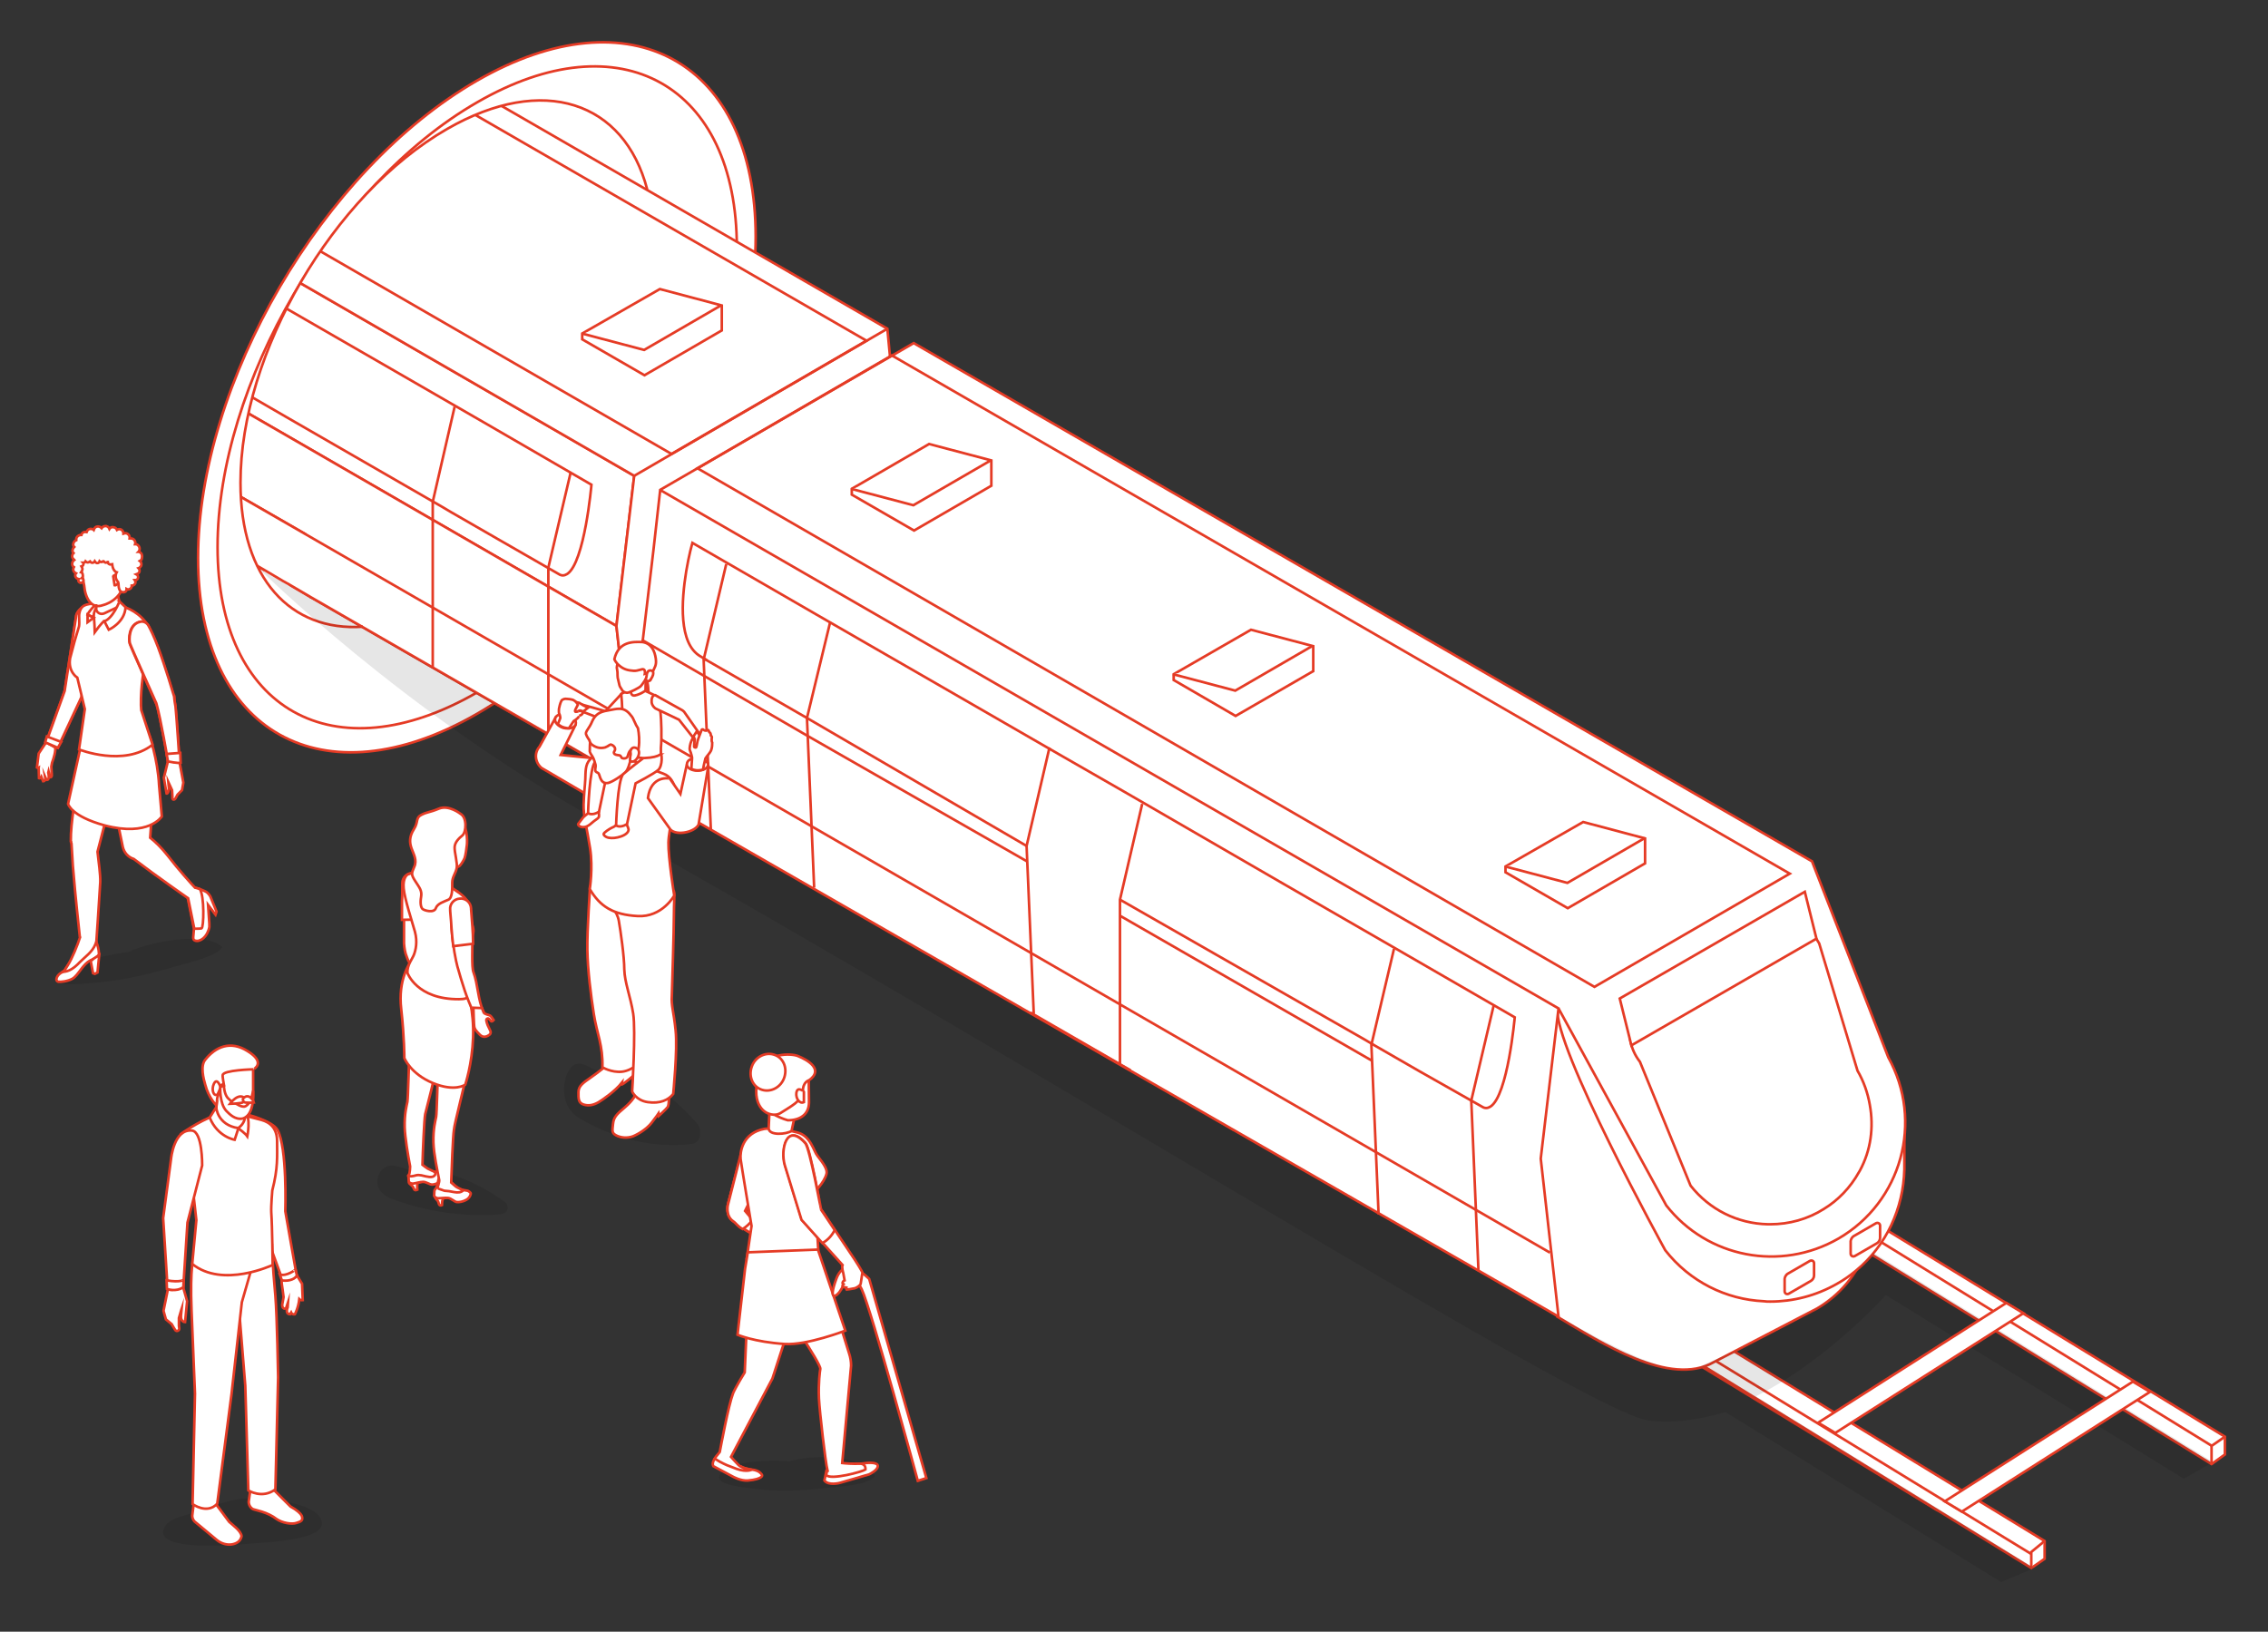 <?xml version="1.0" encoding="utf-8"?>
<!-- Generator: Adobe Illustrator 27.5.0, SVG Export Plug-In . SVG Version: 6.00 Build 0)  -->
<svg version="1.1" id="Layer_1" xmlns="http://www.w3.org/2000/svg" xmlns:xlink="http://www.w3.org/1999/xlink" x="0px" y="0px"
	 viewBox="0 0 663 477" style="enable-background:new 0 0 663 477;" xml:space="preserve">
<rect x="0" y="0" width="663" height="477" fill="#333333" stroke="none"/>
<style type="text/css">
	.st0{opacity:0.1;}
	.st1{fill:#FFFFFF;stroke:#E53B25;stroke-width:0.75;stroke-miterlimit:10;}
	.st2{clip-path:url(#SVGID_00000180354901980388195320000017696495508069977267_);}
	.st3{clip-path:url(#SVGID_00000113333024966924848640000015533896391491391639_);}
	.st4{fill:none;stroke:#E53B25;stroke-width:0.75;stroke-miterlimit:10;}
	.st5{fill:#FFFFFF;stroke:#E53B25;stroke-width:0.75;stroke-linejoin:bevel;stroke-miterlimit:10;}
	.st6{fill:#F18F2D;stroke:#E53B25;stroke-width:0.75;stroke-miterlimit:10;}
	.st7{fill:#72B644;stroke:#E53B25;stroke-width:0.75;stroke-miterlimit:10;}
	.st8{fill:#B2DEF7;stroke:#E53B25;stroke-width:0.75;stroke-miterlimit:10;}
	.st9{fill:#EC78AB;stroke:#E53B25;stroke-width:0.75;stroke-miterlimit:10;}
	.st10{fill:none;stroke:#E53B25;stroke-width:0.75;stroke-linejoin:round;stroke-miterlimit:10;}
	.st11{fill:#86CFF3;stroke:#E53B25;stroke-width:0.75;stroke-miterlimit:10;}
	.st12{fill:none;}
	.st13{clip-path:url(#SVGID_00000066481477429835096610000011508790554340031401_);fill:#FFFFFF;}
	.st14{clip-path:url(#SVGID_00000126306563529343104540000005855124585015592834_);fill:#F6BC91;}
	
		.st15{clip-path:url(#SVGID_00000155825332071214604250000006128694612916832935_);fill:none;stroke:#E53B25;stroke-width:0.721;stroke-miterlimit:10;}
</style>
<g>
	<path class="st0" d="M37.5,278.3c-4.8,0.6-16,2.8-19.7,5.9c-6,5,7,3.3,9.9,3.1c8.7-0.7,16.1-2.6,24.4-5c3.4-1,10.9-2.6,12.9-5.4
		C60,272.1,43.9,275.3,37.5,278.3z"/>
	<path class="st1" d="M60.4,260.8c-1.6-0.9-3.5-1.3-3.5-1.3l-2,3.1l1.8,8.9c-0.1,2.3-0.6,3.2,0.4,3.5c1.4,0.4,3.5-1,4.1-4
		c0.1-0.6-0.3-4.6-0.4-6.5l2.2,2.9l0.3-0.9l-1.8-4.4C61.3,261.7,60.8,261.1,60.4,260.8z"/>
	<path class="st1" d="M58.4,259.9c-0.8-0.3-1.4-0.4-1.4-0.4c-1.3-1.4-4.6-5-8-9.4c-1.8-2.3-3.6-4-5.1-5.2l1-15c0,0,0.3-4.9,0.2-6.6
		c-0.6-7.8-2.6-6.6-2.6-6.6l-15.4,3.8l5.7,11.5c0,0,1.6,8.6,3.1,15.6c0.4,1.7,1.6,3,3.2,3.5c6.7,5.1,15.9,11.5,15.9,11.5l1.8,8.9
		c0,0,0,0,0,0c0.4,0,1.8,0,2.1-0.1C59.6,271.3,59.8,261.8,58.4,259.9z"/>
	<path class="st1" d="M58.4,259.9c0,0,0.1,0,0.1,0C58.4,259.9,58.4,259.9,58.4,259.9L58.4,259.9z"/>
	<path class="st1" d="M58.6,260c0,0-0.1,0-0.1,0C58.6,260,58.7,260,58.6,260z"/>
	<path class="st1" d="M23.4,274.8c-0.4,2-2.2,5.5-3.6,7.5c-0.9,1.4-0.9,1.6-1.4,1.8c-2,0.9-1.9,2.3-1.9,2.3c0.1,0.6,0.6,0.6,0.6,0.6
		c0.6,0.1,2.7-0.1,4.1-0.9c1.7-1,3.1-4.4,5.2-5.3c2.1-0.9,2.5-1.7,2.5-1.7c0.1-1.7-0.7-3.8-1.2-4.9
		C26.3,274.6,24.8,274.8,23.4,274.8z"/>
	<path class="st1" d="M33.7,229L24.3,215c-2.1,18-3.7,25.3-3.6,31l0.1,0.1c0,0.2,0,0.3,0.1,0.5c0.1,1.9,0.3,4.6,0.4,6.5
		c0.9,10.9,1.7,17.3,2,20.5c0,0.2,0,0.3,0.1,0.4c-0.7,2.2-2.4,6.4-3.6,8.2c-0.9,1.4-0.9,1.6-1.4,1.8c-0.1,0-0.1,0-0.1,0.1
		c1.8,0,3.4-1.1,5-2.8c1.7-1.7,3.7-3,4.6-5.3c0.1-0.2,0.1-0.4,0.2-0.6c0.1-0.3,0.1-0.3,0.1-0.6l0,0c0,0,0.9-13.2,1.1-16.9
		c0.1-2.2-0.5-6-0.8-8.9L33.7,229z"/>
	<path class="st1" d="M13.5,217l-2.2,3.3l-0.5,4.1c0,0,0.3,0.2,0.6,0c0,0.1-0.1,0.2-0.1,0.2l0.1,2.9c0,0,0.4,0.2,0.7-0.4l0.5,1.3
		c0.6,0,0.7-0.7,0.6-1.3l0.4,0.9c1.1,0.1,0.5-2.1,0.5-2.1l0.1-0.4l0.4,1.7c0.8,0.3,0.5-1.4,0.5-1.4l-0.1-1.7l0.2-1.1
		c0.5-1.3,1.2-3.7,0.9-4.5L13.5,217z"/>
	<polygon class="st1" points="13.5,217 16.9,218.6 23.8,203.8 18.9,202 	"/>
	<path class="st1" d="M43.6,214.8L24.3,215l-4.4,20c0,0,0.8,3.6,10.7,6.3c12.9,3.4,16.7-2.6,16.7-2.6l-0.8-9.1
		C46.1,221.7,43.6,214.8,43.6,214.8z"/>
	<path class="st1" d="M22.3,179.9c-0.2,1.1-3.4,22.1-3.4,22.1l4.9,1.8c0,0,2.6-12.6,4.1-18.4c1.5-5.8,1.7-7.5,1.7-7.5
		C25.7,175.2,22.7,178.2,22.3,179.9z"/>
	<path class="st1" d="M22.3,179.9c-0.2,1.1-3.4,22.1-3.4,22.1l-5.4,15l3.4,1.6l6.9-14.8c0,0,2.6-12.6,4.1-18.4
		c1.5-5.8,1.7-7.5,1.7-7.5C25.7,175.2,22.7,178.2,22.3,179.9z"/>
	<path class="st1" d="M41.2,206.2c-0.2-11.3,3.9-20.6,2.1-23.3c-4.6-7.2-13.7-6.9-17.3-6.3c-1,0.2-1.3,0.4-1.3,0.4s-1.2,0.4-1.5,2.3
		c-0.2,0.9,0.1,2.5-0.1,3.8l-1.3,4.4l-1.3,4.9c-0.7,4,2.1,5.7,2.1,5.7l2.2,9.2l-1.7,11.8c0,0,13.1,5.2,21.5-1.4l-3.3-10.1
		C41.3,207.1,41.2,206.7,41.2,206.2z"/>
	<path class="st1" d="M31.5,175.7c-4,1.1-4.5,4.2-4.1,4.8c0.2,0.3,0.3,4.3,0.3,4.3s2.3-3.2,2.8-3.2c0.6,0,1-0.1,1.9-0.4
		c3.8-1.6,3.4-4,3.4-4S34.1,175,31.5,175.7z"/>
	<path class="st1" d="M27.8,173c0,0,0.1,2.6,0.3,5c0.1,1.1,1.3,1.8,2.4,1.3l4.9-2.3c0,0-1-1.9-0.9-3.8L27.8,173z"/>
	<path class="st1" d="M24.6,171.1c0.3,3.7,2.1,7.1,5.5,5.8c0,0,5.8-1.2,6.5-7.8l0.3-5.2L23,162.8L24.6,171.1z"/>
	<path class="st1" d="M52.4,222.9l-3.3-0.4l-1.2,4.9l0.8,4.6c0,0,0.4,0.2,0.7-1.3l-0.2-2.1l1.1,2.4l0.1,1.7l0,0.6
		c0,0.6,0.6,0.6,0.9,0.1c0.1-0.2,0.6-1.1,0.6-1.1l1.3-1.3l0.4-2.2l-1.1-5.9L52.4,222.9z"/>
	<path class="st1" d="M43.3,182.9c-0.5-0.9-1.5-1.4-2.5-1.1c-3.3,0.8-3.2,5.4-2.9,6.3c0.3,1,7.7,17.5,7.7,17.5l5.2-2
		c0,0-2.6-8.8-4.7-14.4C44.9,186,43.9,184,43.3,182.9z"/>
	<path class="st1" d="M50.9,203.6l-5.2,2c1.3,4.5,3.4,16.9,3.4,16.9l3.4,0.4c0,0-1-15-1.2-16.4C51,205,50.9,203.6,50.9,203.6z"/>
	<path class="st1" d="M50.9,203.6c0,0-2.6-8.8-4.7-14.4c-1.2-3.2-2.2-5.2-2.8-6.3c-0.5-0.9-1.5-1.4-2.5-1.1
		c-3.3,0.8-3.2,5.4-2.9,6.3c0.3,1,7.7,17.5,7.7,17.5c1.3,4.5,3.4,16.9,3.4,16.9l3.4,0.4c0,0-1-15-1.2-16.4
		C51,205,50.9,203.6,50.9,203.6z"/>
	<path class="st1" d="M34.2,168c-1.1,0.1-1.1,0.5-1.1,0.5l0.4,2.6c0,0,0.7,0.2,1.4-1.3C35.3,168.9,35.3,168,34.2,168z"/>
	<path class="st1" d="M30.5,181.6l1.3,2.5c0,0,4.7-2.1,4.9-6.6l-1.8-1.7C35,175.8,32.9,180.9,30.5,181.6z"/>
	<path class="st1" d="M28.1,177l-0.4,0c0,0-1.6,1.5-2.1,2.7l1.8,0.8c0,0-0.2-1.2,0.7-2.8L28.1,177z"/>
	<polygon class="st1" points="25.6,181.9 27.4,180.6 25.6,179.7 	"/>
	<path class="st1" d="M48.7,220.4l0.4,2.2c0,0,3,0.6,3.7,0.4l-0.1-2.9L48.7,220.4z"/>
	<polygon class="st1" points="13.2,217 16.9,218.6 17.9,216.9 13.7,215.3 	"/>
	<polygon class="st1" points="27,280.6 26.5,280.8 27.2,284.5 27.7,284.7 28.5,284.3 29,279.2 27,280.5 	"/>
	<path class="st1" d="M40.8,161.4c-0.1-0.1-0.2-0.1-0.3-0.1c0.1-0.1,0.2-0.2,0.2-0.3c0.3-0.7,0-1.4-0.6-1.8
		c-0.2-0.1-0.4-0.1-0.6-0.1c0.2-0.6-0.1-1.3-0.7-1.6c-0.3-0.1-0.6-0.1-0.9-0.1c0.1-0.6-0.2-1.1-0.7-1.4c-0.4-0.2-0.8-0.1-1.1,0
		c0-0.5-0.3-1-0.7-1.2c-0.4-0.2-0.9-0.1-1.2,0.1c-0.2-0.5-0.7-0.8-1.3-0.8c-0.4,0-0.7,0.2-0.9,0.5c-0.2-0.5-0.7-0.9-1.3-0.8
		c-0.4,0-0.8,0.3-1,0.6c-0.3-0.3-0.6-0.5-1.1-0.5c-0.6,0-1,0.4-1.2,1c-0.2-0.2-0.6-0.3-0.9-0.3c-0.6,0-1,0.4-1.2,1
		c-0.1,0-0.3-0.1-0.4-0.1c-0.6,0-1,0.4-1.1,0.9c-0.1,0-0.2,0-0.3,0c-0.7,0.1-1.3,0.7-1.2,1.4c0,0,0,0,0,0.1
		c-0.5,0.2-0.9,0.7-0.9,1.3c0,0.3,0.1,0.5,0.3,0.7c-0.3,0.3-0.5,0.7-0.5,1.1c0,0.3,0.1,0.5,0.3,0.7c-0.3,0.3-0.4,0.6-0.4,1
		c0,0.4,0.3,0.7,0.6,1c-0.4,0.3-0.6,0.7-0.6,1.2c0,0.4,0.2,0.7,0.5,0.9c-0.1,0.2-0.2,0.4-0.2,0.7c0,0.5,0.4,0.9,0.8,1.1
		c-0.2,0.2-0.2,0.5-0.2,0.7c0,0.5,0.5,0.9,1,1c-0.1,0.1-0.1,0.3-0.1,0.4c0,0.4,0.4,0.7,0.8,0.7c0.4,0,0.7-0.4,0.7-0.8
		c0-0.3-0.2-0.5-0.5-0.6c0.2-0.2,0.4-0.5,0.3-0.9c0-0.4-0.2-0.7-0.5-0.8c0.2-0.3,0.4-0.6,0.4-1c0-0.3-0.2-0.5-0.3-0.7
		c0.4-0.1,0.6-0.4,0.6-0.8c0-0.1,0-0.2-0.1-0.3c0,0,0,0,0.1,0c0.3,0,0.5-0.2,0.6-0.4c0.2,0.2,0.5,0.4,0.8,0.3c0.2,0,0.3-0.2,0.5-0.3
		c0.2,0.3,0.5,0.5,0.9,0.4c0.2-0.1,0.4-0.2,0.5-0.4c0.2,0.3,0.5,0.6,0.9,0.5c0.3-0.1,0.4-0.2,0.5-0.5c0.2,0.2,0.4,0.2,0.7,0.2
		c0.1,0,0.2-0.1,0.3-0.2c0.1,0,0.1,0,0.2,0c0.2,0.2,0.4,0.4,0.7,0.4c0.2,0,0.3-0.1,0.4-0.2c0,0,0.1,0,0.1,0c0,0,0,0,0,0
		c0,0.4,0.4,0.8,0.9,0.7c0.1,0,0.3-0.1,0.4-0.1c0,0,0,0,0,0.1c0.2,2,1.3,2.3,1.3,2.3s-0.9,1.6,0.5,2.9c0.1,0.1-0.2,2.6,1.1,2.9
		c0.5,0.1,1,0,1.2-0.4c0.1-0.2,0.1-0.4,0.1-0.5c0.5,0.3,1.2,0,1.4-0.5c0.1-0.2,0.1-0.3,0.1-0.5c0.4,0,0.8-0.2,1-0.6
		c0.2-0.3,0.1-0.7-0.1-1c0.4,0,0.8-0.2,0.9-0.5c0.2-0.4,0-1-0.4-1.2c0.3-0.1,0.6-0.3,0.8-0.6c0.2-0.4,0.1-0.9-0.2-1.2
		c0.3-0.1,0.5-0.3,0.7-0.6c0.3-0.5,0.1-1.2-0.3-1.5c0.2-0.1,0.4-0.3,0.5-0.5C41.7,162.5,41.5,161.7,40.8,161.4z"/>
</g>
<g>
	<path class="st0" d="M230.8,427.2c-4.4-0.4-14.9-0.3-18.8,2.4c-6.3,4.4,5.7,5.2,8.4,5.6c8,1.1,15,0.5,22.9-0.4
		c3.2-0.4,10.3-0.6,12.5-3.3C252.2,425,237.1,425.2,230.8,427.2z"/>
	<path class="st1" d="M219.6,429.6c0,0-1.8-0.2-3-0.9c-1.7-0.3-3.3-0.7-4.8-1.6c-0.8-0.4-1.5-0.9-2.2-1.5c-0.7,0.8-1.6,2-1.1,3
		l5.8,3.1c0,0,2.3,1.3,4.4,1.1c4.3-0.4,4.1-1.5,4.1-1.5S222.3,429.8,219.6,429.6z"/>
	<path class="st1" d="M237.3,367.6l-17.3-5.4l-0.6,1.7c-1.5,4.1-1.5,10-0.7,14.2l-1,23.1c0,0-2.7,4.4-3.4,6.1
		c-1.4,3.7-3.5,15.2-3.9,17.2c-0.1,0.2-0.9,1-1.5,1.9c0.5,0.3,1,0.6,1.5,0.9c1.9,1,2.2,1.1,4.9,2.1c3,1.1,4.8,0.2,4.2,0.2
		c0,0-2.6-0.3-3.6-1.3c-1-1-2.2-2.4-2.2-2.4l0,0l12.1-22.9L237.3,367.6z"/>
	<path class="st1" d="M221.6,346.4l-1.7-6c-0.6-2-3.4-2-4,0l-3.1,11.7c0,0-0.8,3.2,1.5,4.8c1.5,1.1,3,2.5,6.7,4.4l2.8-1.6l-5.9-5.8
		L221.6,346.4z"/>
	<path class="st1" d="M221.6,346.4l-1.8-6.3c-0.6-1.9-3.3-1.9-3.8,0l-3.2,12c0,0-0.8,3.2,1.5,4.8c1.5,1.1,3,2.5,6.7,4.4l2.8-1.6
		l-5.9-5.8L221.6,346.4z"/>
	<path class="st1" d="M218.9,337.2c-0.3-1.1-1.9-1.2-2.3,0l-3.8,15c0,0-0.8,3.2,1.5,4.8c0.9,0.6,1.3,1.5,2.8,2.3
		c1.1-0.7,2.1-1.6,2.9-2.7l-2.2-2.6l3.7-7.6L218.9,337.2z"/>
	<path class="st1" d="M252.5,427.8c-1.6,0.3-7.4,0-7.4,0l-3.5,2.1l-0.6,2.9c1.2,1.6,4.5,0.7,4.5,0.7l8.6-2.5c0,0,2.5-1.2,2.5-2.4
		C256.7,427.5,254.1,427.5,252.5,427.8z"/>
	<path class="st1" d="M251.3,427.9c-1.7,0.1-4.4-0.1-5.1-0.2l2.6-28.5c0-1.2-0.2-2.4-0.6-3.6L239,366l-7.7,3.6l-12.7,8.4l9.8,3.7
		c0,0,11.7,17,11.4,18.5c-0.1,0.5-0.6,4.1-0.4,8.6c0.2,4,1.9,18.7,2.5,21.1l-0.1,0l-0.3,1.3c1.3,1.6,10.7-1,11.5-1.6
		C253.1,427.7,251.3,427.9,251.3,427.9z"/>
	<path class="st1" d="M233.2,331.1c-5.8-1.6-9.7-1.1-9.7-1.1c-6.5,1.2-7.2,6.8-7,8.8c0.1,1.1,3.2,19.6,3.2,19.6l-1.3,8.8
		c0,0,0.2-0.2,8.5,1.6c8.3,1.7,12.3-3.4,12.3-3.4l-0.4-6.6l-0.7-10.4c0,0,2.8-2.6,3.5-5.2c0.3-1.2-0.5-2.6-2.7-5.4
		C237.9,336.6,237,332.1,233.2,331.1z"/>
	<path class="st1" d="M224.7,329.8c0,2.3,5.3,1.8,6.7,0.8l2-9.2l-8.3,0.1L224.7,329.8z"/>
	<path class="st1" d="M222.7,315.5l0.8,6.6c0,3.6,6.8,5.4,6.8,5.4c3.6,0,6.2-1.7,6.2-5.3l-0.1-9.1L222.7,315.5z"/>
	<path class="st1" d="M233.2,308.7c-2.1-0.8-9-0.9-10.8,4c-3.8,10.2,1.7,12.6,1.7,12.6s2.3,1.3,4.2,0c2.4-1.6,6.4-3.5,6.4-6.3
		c0-2.8,1.8-3.2,1.8-3.2C240.9,312.7,236.2,309.9,233.2,308.7z"/>
	<path class="st1" d="M232.8,319.5c-0.2,1.6,0.9,3.3,2.2,2.7l0-3C235,319.1,233.1,317.4,232.8,319.5z"/>
	<path class="st1" d="M226.2,308.3c-2.6-0.8-5.6,0.8-6.5,3.7c-0.9,2.8,0.4,5.8,3.1,6.6c2.6,0.8,5.6-0.8,6.5-3.7
		C230.2,312,228.9,309.1,226.2,308.3z"/>
	<path class="st1" d="M218.6,366.1l-0.8,4.8l-2.2,19.3c0,0,4.8,2.1,13.8,2.7c6.6,0.4,17.7-3.9,17.7-3.9l-8-23.7L218.6,366.1z"/>
	<path class="st1" d="M270.8,432.1l-16.7-58.2c0,0-6.9-7.4-9.6-0.1c-2.7,7.3,0.4,5,1.3,3.3c1-1.6,3.3-6.1,6.1-0.2s16.4,56,16.4,56
		L270.8,432.1z"/>
	<path class="st1" d="M240,353.5c0,0-3.2-17.9-4.5-19.3c-5.5-6.2-7.3,1.9-6,6.4c1.2,4,4.9,16,4.9,16l11.9,13.2
		c-0.3,0.7,0.2,2.3,0.2,2.3l0.4,2.2c-0.6,0.2-0.6,0.8-0.6,0.8l0.3,0.3c-0.9,0.8,0.3,0.9,0.3,0.9l0.5,0.1c-0.1,0.3,0.1,0.6,0.1,0.6
		s1.6-0.2,2.4-0.4c0.7-0.2,1.7-1,1.7-1.3c0.1-0.3,0.4-2.9,0.5-3.2c0.1-0.3-2.2-3.8-2.2-3.8C248.4,366.1,240,353.5,240,353.5z"/>
	<path class="st1" d="M235.4,334.2c-5.5-6.2-7.3,1.9-6,6.4c1.2,4,4.9,16,4.9,16l6.1,6.8c1.5-0.8,2.7-2.1,3.5-3.6
		c0-0.1,0.1-0.1,0.1-0.2c-2.1-3.2-4-6-4-6S236.7,335.6,235.4,334.2z"/>
</g>
<g>
	<path class="st0" d="M74.8,438.1c-5.6-0.6-11.2,1.7-16.4,3.6c-2.5,0.9-8.3,1.9-9.8,4c-6.3,8.5,21.5,5.8,24.2,5.6
		c3.7-0.4,21.9-0.8,21.3-6.2C93.5,439.3,78,438,74.8,438.1z"/>
	<path class="st1" d="M85.5,370.7l-2.2,1.1c-0.8,0.8-1.1,2.6-0.9,3.7l0.2,1.4l0.3,2.3l-0.4,2.2c0,0-0.1,1.5,1.1,1.1l0.6-1.8
		l-0.1,1.5c0,0-0.9,1.9,0.7,2l0.3-0.5c0.3,0.7,1.1,0.5,1.1,0.5s1-1.8,1.3-4.4c0.4,0.4,1,0.3,1,0.3l-0.2-4.8L85.5,370.7z"/>
	<path class="st1" d="M81.1,330.3c-1.5-2.6-8.6-4.4-8.6-4.4c0.1,0.2,3,28.8,3,28.8l7.1,19.5c0,0,3.6,0.2,4.1-1.4l-3.3-18.7
		C83.4,354.1,84,335.3,81.1,330.3z"/>
	<path class="st1" d="M81.8,372.6l0.6,1.7c0,0,3,0.6,4.4-1.4l-0.4-1.7C86.4,371.1,83.9,373.2,81.8,372.6z"/>
	<path class="st1" d="M84.9,440.4l-5.6-5.6h-6l-0.6,4.2c0,0.9,0.5,1.8,1.3,2.2l2.5,0.7c1.6,0.5,3.1,1.2,4.4,2.2
		c1.6,1.1,4.4,1.6,5.8,1.1c1.3-0.4,2-0.7,1.5-2.1C87.9,442.5,86.9,441.5,84.9,440.4z"/>
	<path class="st1" d="M67,444.9l-4.4-5.9h-5.9l-0.5,4.1c0,0.9,0.5,1.7,1.3,2.2l5.9,4.9c1.2,1,2.8,1.5,4.3,1.3
		c1.2-0.2,2.5-0.7,2.9-2.3l0-0.2C70.4,447.5,68.1,445.9,67,444.9z"/>
	<path class="st1" d="M79.5,364.1l-8.7,3l-1.1,13.3l2,24.7l0.9,30.6c0,0,4,2.6,7.9-0.3l0.8-32.8c0,0-0.3-17.8-0.8-23.7
		C79.6,369.2,79.5,364.1,79.5,364.1z"/>
	<path class="st1" d="M56,383.1l1,24.3l-0.7,32.3c0,0,4.2,3.1,7.2-0.1l4.2-32.2l3-26.7l3.6-12.5l-17.7-0.8
		C56.6,367.5,55.5,370.4,56,383.1z"/>
	<path class="st1" d="M81,333.6c0-3.7-2-5.5-4.6-6.2c-7-1.7-9.3-2.9-13.4-1.4c-5.2,1.9-10.1,5.5-10.1,5.5l2.8,10.1l1.7,15.1
		l-1.2,12.8c8.9,7.2,23.5,0.3,23.5,0.3s-0.1-11.2-0.4-15.4c-0.1-1.8,0.3-6.4,0.3-6.4C81.3,341.4,81,338.1,81,333.6z"/>
	<path class="st1" d="M49.2,376.3l-1.4,6.9l0.7,2.5l1.7,1.4c0,0,0.9,1.6,1,1.7c0.4,0.6,1.3,0.2,1.2-0.5l-0.1-0.7l0-2.3
		c0,0,0.7-2.4,0.7-2.4l0,0l0.1-0.3l-0.2,2.1c-0.1,1.8,1.2,1.8,1.2,1.8l0.6-6.1l-1.3-4.6L49.2,376.3z"/>
	<path class="st1" d="M63,326.1c0,2.4,2,4.4,4.4,4.4c2.4,0,4.4-2,4.4-4.4v-7.2h-8.1L63,326.1z"/>
	<path class="st1" d="M68.6,325.8c2.6,0.4,5.4-1.6,5.4-5.4V311l-12.7,2.3l0.7,6.8"/>
	<path class="st1" d="M72.4,307.3c-5-3.2-9.4-1.3-12.4,2.5c-1.5,1.8-0.5,5.6,0,7.3c1,3.9,3.3,6.1,3.3,6.1l0.2-2.2l0.9-2.8l1.1-0.8
		c0,0-0.5-2.7-0.4-3.1c0.1-1.5,9-1.7,9-1.7S77.9,310.7,72.4,307.3z"/>
	<path class="st1" d="M62.5,316.9c-0.7,1.5-0.2,3.7,1.1,3.1l0.9-2.1C64.5,317.9,63.5,314.7,62.5,316.9z"/>
	<path class="st1" d="M63.2,323.7l-1.9,3c2.3,5.7,7.3,6.5,7.3,6.5l1.1-3.4C63.5,328.9,63.2,323.7,63.2,323.7z"/>
	<path class="st1" d="M69.6,329.8c0,0,2.1,1.5,2.7,2.4c0,0,1.1-5.4-0.6-7.1C71.7,325.1,72.2,328.1,69.6,329.8z"/>
	<path class="st1" d="M56.1,330.5c-5.3-0.5-6.1,8.3-6.1,8.3l-2.3,17.3l1.3,20.6c0,0,0.6,1.2,4.6-0.7l1.2-18.6l4.3-16.7
		C59.1,340.6,59.2,330.8,56.1,330.5z"/>
	<path class="st1" d="M48.7,374.3l0.1,2.5c0,0,2.6,1,4.8-0.5l0.1-2.1C53.7,374.1,52.8,375,48.7,374.3z"/>
	<path class="st1" d="M71.1,323.5c-0.4,0-1.2-0.3-1.8-0.7c-0.6-0.3-1.3-0.4-2.6-1.7c-0.6-0.6-1.1-1.7-1.3-3.8l-1,0.5
		c0,0-0.3,4.8,1.8,7c0.9,0.9,2.5,2.6,4.7,2.2c1.2-0.3,2.6-1.5,3-4.9c0.1-0.9,0.1-3.2,0.1-3.2s-0.5,2.9-1.5,3.9
		C72.1,323.2,71.7,323.6,71.1,323.5z"/>
	<path class="st1" d="M67.2,322.7c0,0,3.6-0.1,3.9-0.5c0.4-0.4,0.7-0.9,0.5-1.1C69.7,319.2,67.2,322.7,67.2,322.7z"/>
	<path class="st1" d="M71.1,321.1c-0.2,0.2-0.1,0.8,0.3,1.1c0.4,0.3,2.9,0.1,2.9,0.1S72.9,319.2,71.1,321.1z"/>
</g>
<g>
	<g>
		<g>
			<defs>
				<path id="SVGID_1_" d="M144,57.7c0,0-68.8,83.6-58,132.5s466.3,306.7,466.3,306.7l207.5-109.7C759.8,387.2,204.4-6.4,144,57.7z"
					/>
			</defs>
			<clipPath id="SVGID_00000005982505445828456880000006743345807237312180_">
				<use xlink:href="#SVGID_1_"  style="overflow:visible;"/>
			</clipPath>
			<g style="clip-path:url(#SVGID_00000005982505445828456880000006743345807237312180_);">
				<g>
					<g>
						<polygon class="st1" points="566.3,441.5 -337.3,-109.5 -337.3,-115.4 578.7,441.5 						"/>
					</g>
					<g>
						<polygon class="st1" points="646.5,428 -286.8,-147.3 -286.8,-152.5 650.4,420 650.4,425.2 						"/>
					</g>
					<g>
						<polygon class="st1" points="593.8,458.4 -325.4,-108.1 -322,-111.3 597.7,450.5 597.7,455.7 						"/>
					</g>
					<g>
						<g>
							<g>
								<polygon class="st1" points="-285.9,-78.2 -291.6,-81.6 -227,-121.5 -223.9,-116.4 								"/>
							</g>
							<g>
								<polygon class="st1" points="-318.7,-99.1 -324.3,-102.5 -259.8,-142.4 -256.7,-137.3 								"/>
							</g>
							<g>
								<polygon class="st1" points="-248.7,-55.5 -254.4,-58.9 -190,-98.6 -186.9,-93.6 								"/>
							</g>
							<g>
								<polygon class="st1" points="-211.5,-32.8 -217.1,-36.2 -153,-75.8 -149.9,-70.8 								"/>
							</g>
							<g>
								
									<rect x="-184.8" y="-33.4" transform="matrix(0.851 -0.525 0.525 0.851 -5.899 -81.683)" class="st1" width="76.1" height="5.9"/>
							</g>
							<g>
								
									<rect x="-147.3" y="-10.7" transform="matrix(0.851 -0.525 0.525 0.851 -12.284 -58.726)" class="st1" width="75.6" height="5.9"/>
							</g>
							<g>
								
									<rect x="-109.9" y="12" transform="matrix(0.851 -0.525 0.525 0.851 -18.668 -35.772)" class="st1" width="75.1" height="5.9"/>
							</g>
							<g>
								
									<rect x="-72.4" y="34.8" transform="matrix(0.851 -0.525 0.525 0.851 -25.055 -12.821)" class="st1" width="74.6" height="5.9"/>
							</g>
							<g>
								
									<rect x="-35" y="57.5" transform="matrix(0.851 -0.525 0.525 0.851 -31.441 10.133)" class="st1" width="74.2" height="5.9"/>
							</g>
							<g>
								
									<rect x="2.5" y="80.2" transform="matrix(0.851 -0.525 0.525 0.851 -37.826 33.085)" class="st1" width="73.7" height="5.9"/>
							</g>
							<g>
								
									<rect x="40" y="102.9" transform="matrix(0.851 -0.525 0.525 0.851 -44.21 56.036)" class="st1" width="73.2" height="5.9"/>
							</g>
							<g>
								
									<rect x="77.4" y="125.6" transform="matrix(0.851 -0.525 0.525 0.851 -50.595 78.987)" class="st1" width="72.8" height="5.9"/>
							</g>
							<g>
								
									<rect x="114.9" y="148.4" transform="matrix(0.851 -0.525 0.525 0.851 -56.984 101.95)" class="st1" width="72.3" height="5.9"/>
							</g>
							<g>
								
									<rect x="152.3" y="171.1" transform="matrix(0.851 -0.525 0.525 0.851 -63.366 124.893)" class="st1" width="71.8" height="5.9"/>
							</g>
							<g>
								
									<rect x="189.8" y="193.8" transform="matrix(0.851 -0.525 0.525 0.851 -69.752 147.851)" class="st1" width="71.4" height="5.9"/>
							</g>
							<g>
								
									<rect x="227.2" y="216.5" transform="matrix(0.851 -0.525 0.525 0.851 -76.138 170.802)" class="st1" width="70.9" height="5.9"/>
							</g>
							<g>
								
									<rect x="264.7" y="239.2" transform="matrix(0.851 -0.525 0.525 0.851 -82.524 193.755)" class="st1" width="70.4" height="5.9"/>
							</g>
							<g>
								
									<rect x="302.2" y="262" transform="matrix(0.851 -0.525 0.525 0.851 -88.911 216.721)" class="st1" width="70" height="5.9"/>
							</g>
							<g>
								
									<rect x="339.6" y="284.7" transform="matrix(0.851 -0.525 0.525 0.851 -95.292 239.643)" class="st1" width="69.5" height="5.9"/>
							</g>
							<g>
								
									<rect x="377.1" y="307.4" transform="matrix(0.851 -0.525 0.525 0.851 -101.669 262.498)" class="st1" width="69" height="5.9"/>
							</g>
							<g>
								
									<rect x="414.5" y="330.1" transform="matrix(0.851 -0.525 0.525 0.851 -108.067 285.582)" class="st1" width="68.6" height="5.9"/>
							</g>
							<g>
								
									<rect x="452" y="352.8" transform="matrix(0.851 -0.525 0.525 0.851 -114.449 308.497)" class="st1" width="68.1" height="5.9"/>
							</g>
						</g>
						<g>
							<g>
								<polyline class="st1" points="593.8,454.3 -337.3,-115.4 -333.9,-118.5 								"/>
							</g>
						</g>
						<g>
							<g>
								<polyline class="st1" points="646.6,422.7 -286.8,-152.5 -281.2,-155.9 								"/>
							</g>
						</g>
					</g>
				</g>
			</g>
		</g>
		<g>
			<g>
				<path class="st1" d="M220.9,69.2c0,51.1-36.5,113.6-81.5,139.5c-45,25.9-81.5,5.5-81.5-45.6c0-51.1,36.5-113.6,81.5-139.5
					C184.4-2.3,220.9,18.1,220.9,69.2z"/>
				<path class="st1" d="M215.4,72.4c0,47.7-34,105.9-75.9,130c-41.9,24.2-75.9,5.1-75.9-42.5s34-105.9,75.9-130
					C181.4,5.7,215.4,24.8,215.4,72.4z"/>
			</g>
			<g>
				<defs>
					<path id="SVGID_00000025439653741157960630000013764375568908589205_" d="M99.1,183.1c-17.3-2.1-28.8-17.2-28.8-41.9
						c0-37.9,27-84.2,60.4-103.4c25-14.4,46.5-9.5,55.6,9.9c0.9,1.8,418.1,236.1,418.1,236.1l-82.1,166.1
						C522.3,449.9,102.3,183.5,99.1,183.1z"/>
				</defs>
				<clipPath id="SVGID_00000025432258348100807290000001212589032023351469_">
					<use xlink:href="#SVGID_00000025439653741157960630000013764375568908589205_"  style="overflow:visible;"/>
				</clipPath>
				<g style="clip-path:url(#SVGID_00000025432258348100807290000001212589032023351469_);">
					<g>
						<polygon class="st1" points="185.4,139.1 183.3,156.8 180.2,183 -82.3,31.4 -79.2,5.2 -77.2,-12.5 						"/>
						<g>
							<polygon class="st1" points="114,40.4 91.3,53.5 73.1,43 73.1,41.3 114,33 							"/>
						</g>
						<g>
							<polygon class="st1" points="114,33 91.3,46.1 73.1,41.3 95.8,28.2 							"/>
						</g>
						<g>
							<polygon class="st1" points="19.9,-13.8 -2.7,-0.8 -20.9,-11.3 -20.9,-12.9 19.9,-21.2 							"/>
						</g>
						<g>
							<polygon class="st1" points="19.9,-21.2 -2.7,-8.1 -20.9,-12.9 1.7,-26 							"/>
						</g>
						<polyline class="st1" points="183.3,210.4 180.2,183 86.7,129 61,114.2 -21.1,66.8 -46.8,51.9 -46.8,51.9 -80.2,32.6 
							-82.3,31.4 -77.2,77.5 -16.9,112.3 -42.6,97.4 -44.3,79 -18.6,93.9 -16.9,112.3 77.4,166.7 65.2,159.7 63.5,141.3 89.2,156.1 
							90.9,174.6 185.4,229.1 						"/>
						<path class="st1" d="M172.9,141.7c0,0-2,22.8-7.1,26.1c-0.8,0.5-1.6,0.6-2.5,0l-18.1-10.4l-13.2-7.6l-2.7-1.6l-45.8-26.4
							l-19.7-11.4l0,0l-5.3-3l1.3,29.6l0.6,13.3l0.3,6.9l-29.3-16.9L30.4,120l-1.3-29.6L-7.6,69.3L-27.2,58l-6.8-3.9l1.1,26.9
							l0.1,2.6l0.8,20.1l-4-2.3l-25.3-14.6L-62,66.6L-62.7,50l-0.5-12.7l-1.8-1.1c-6.5-3.7-5.6-16.3-4.2-24.9
							c0.8-4.8,1.8-8.3,1.8-8.3l36,20.8L5.2,45l34.7,20l19.7,11.3l45.8,26.4h0l35.9,20.7L172.9,141.7z"/>
						<polygon class="st1" points="90.9,174.6 90.9,174.6 84.6,170.9 						"/>
						<g>
							<path class="st4" d="M162.4,215.8"/>
						</g>
						<g>
							<polygon class="st1" points="30.4,140.8 28.3,91 28.3,90.9 34.8,62.9 36.6,63.3 30.1,91.2 32.2,140.8 							"/>
						</g>
						<g>
							<polygon class="st1" points="59.6,157.1 57.5,107.3 57.5,107.2 64.1,79.2 65.8,79.6 59.3,107.5 61.4,157 							"/>
						</g>
						<g>
							<polygon class="st1" points="-62,87 -64.1,37.2 -64.1,37 -57.6,9.1 -55.9,9.5 -62.4,37.3 -60.3,86.9 							"/>
						</g>
						<g>
							<polygon class="st1" points="-32.8,103.2 -34.9,53.4 -34.9,53.3 -28.4,25.3 -26.7,25.7 -33.2,53.6 -31.1,103.2 							"/>
						</g>
						<g>
							<path class="st1" d="M-11.7,90.1c-1.2,1.9-3.2,1.6-5,0.6c-2.7-1.6-5.5-4.9-5.5-8.4V77c0-3.5,2.7-3.7,5.5-2.2
								c1.7,1,3.8,3,4.9,6.3l-2.9-0.3c-0.9-2.5-4-3.8-4-1.9v5.3c0,1.9,3.1,4.2,3.9,2.5L-11.7,90.1z"/>
							<path class="st1" d="M-7,96.1l-3.5-2V78.6l3.5,2V96.1z"/>
							<path class="st1" d="M1.6,89.2V101l-3.5-2V87.1L-5.6,85v-3.7l10.9,6.2v3.7L1.6,89.2z"/>
							<path class="st1" d="M10.2,105.9v-6.1L5.4,87.6l4.1,2.3l2.5,7.1l2.5-4.3l4.1,2.3l-4.8,6.6v6.1L10.2,105.9z"/>
						</g>
						<polyline class="st1" points="185.4,229.1 184.4,220.1 180.2,183 185.4,139.1 185.4,139.1 -77.2,-12.5 -3.1,-55.5 259.4,96.1 
							263.1,135.2 259.4,186.1 185.4,229.1 90.9,174.6 84.6,170.9 82.8,169.9 77.4,166.7 -16.9,112.3 -77.2,77.5 -82.3,31.4 
							-80.2,32.6 -77.2,60.1 -44.3,79 -18.6,93.9 63.5,141.3 89.2,156.1 183.3,210.4 						"/>
						<polygon class="st4" points="-66.2,-18.8 196.3,132.7 253.3,99.6 -9.2,-51.9 						"/>
					</g>
				</g>
				<g style="clip-path:url(#SVGID_00000025432258348100807290000001212589032023351469_);">
					<path class="st1" d="M455.2,384.9L455.2,384.9l-5.2-46.1l5.2-43.9l99.2,46.1l-8.9,24.4c-2.6,7.2-7.7,13.2-14.3,17.1l-30.2,15.7
						C488.2,405.6,468,392.5,455.2,384.9z"/>
					<path class="st1" d="M542.5,371.5c-1.7,1.4-3.5,2.7-5.5,3.8c-6.1,3.5-12.9,5.2-19.5,5.2c-0.7,0-1.3,0-1.9-0.1c0,0,0,0,0,0
						c-11-0.5-21.6-5.7-28.8-14.9c0,0-32.8-59.6-31.5-70.8l0,0l74.1-29.7l22.3,57.3c3.2,5.7,4.8-0.7,5,5.4c0,0.5,0,13.6,0,14.2
						C556.4,353.2,551.5,364.1,542.5,371.5z"/>
					<polygon class="st1" points="360.8,330.4 360.8,330.4 354.5,326.7 					"/>
					<g>
						<g>
							<path class="st5" d="M528,372.7"/>
						</g>
					</g>
				</g>
			</g>
		</g>
	</g>
	<path class="st4" d="M106.1,183.2c-21.1,1.5-35.8-14.1-35.8-42.1c0-37.9,27-84.2,60.4-103.4c28.1-16.2,51.8-8,58.5,17.7"/>
	<polyline class="st1" points="593.8,458.4 593.8,453.7 597.7,450.5 	"/>
	<path class="st0" d="M551.3,378.6l87.1,53.7l8.5-4.9l-99.3-61.2l-5.8,6.5c-4.8,9.2-30.2,20.4-43.7,26.2c0,0-2,1.6-6.2,1.5
		c-4.1-0.1-7.5-1.5-7.5-1.5c-9.6-3.1-23.2-10.8-38.6-19.6c-28.6-16.3-62.8-37.6-84.5-50.1c-57.7-33.2-115.4-76.1-165.5-104.9
		c-2.2-1.3-8.8,5.2-11,4c-48.4-27.1-109-62-109-62s42,41.7,98,73c128.4,71.8,289.8,173.2,307.8,175.9c7.8,1.1,15.9-0.4,22.8-2.4
		l80.6,49.7l9.7-4.1l-81.4-50.2C530.4,399.6,545.2,385.2,551.3,378.6z"/>
	<path class="st6" d="M450.1,338.8"/>
	<g>
		<polygon class="st1" points="170.2,97.5 192.9,84.5 211,89.3 211,96.6 188.4,109.7 170.2,99.2 		"/>
		<polyline class="st1" points="210.9,89.2 188.3,102.3 170.1,97.5 		"/>
	</g>
	<polyline class="st7" points="450.1,338.8 453.1,312.5 455.2,294.9 	"/>
	<path class="st1" d="M455.6,294.8l31.5,57.6c12,15.3,33.4,19.4,50.3,9.7l0,0c18.5-10.7,25-34.3,14.6-53l-22.3-57.3L267.1,100.3
		l-74.1,42.9L191,161l-3.1,26.2l5.2,46.9l262.5,150.8l-2.1-18.7l-3.1-27.5L455.6,294.8L193.1,143.3"/>
	<g>
		<polygon class="st1" points="249,142.9 271.6,129.8 289.8,134.6 289.8,142 267.2,155.1 249,144.6 		"/>
		<polyline class="st1" points="289.6,134.6 267,147.7 248.8,142.9 		"/>
	</g>
	<g>
		<polygon class="st1" points="343.1,197.1 365.7,184.1 383.9,188.9 383.9,196.2 361.2,209.3 343.1,198.8 		"/>
		<polyline class="st1" points="383.7,188.8 361.1,201.9 342.9,197.1 		"/>
	</g>
	<g>
		<polygon class="st1" points="440.1,253.3 462.8,240.3 480.9,245.1 480.9,252.4 458.3,265.5 440.1,255 		"/>
		<polyline class="st1" points="480.8,245 458.2,258.1 440,253.3 		"/>
	</g>
	<g>
		<path class="st5" d="M522.7,372.3c-0.4,0.2-0.7,0.6-0.9,1.1c0,0.1-0.1,0.3-0.1,0.4c0,0,0,3.7,0,3.7c0,0.6,0.6,1,1.2,0.7l6.4-3.7
			c0.6-0.3,1-1,1-1.6v-3.6c0-0.6-0.6-1-1.2-0.7L522.7,372.3z"/>
	</g>
	<g>
		<path class="st5" d="M542,361.3c-0.4,0.2-0.7,0.6-0.9,1.1c0,0.1-0.1,0.3-0.1,0.4c0,0,0,3.7,0,3.7c0,0.6,0.6,1,1.2,0.7l6.4-3.7
			c0.6-0.3,1-1,1-1.6v-3.6c0-0.6-0.6-1-1.2-0.7L542,361.3z"/>
	</g>
	<polygon class="st4" points="203.9,136.9 466.1,288.5 523.2,255.4 260.7,103.9 	"/>
	<path class="st8" d="M192.7,233.3"/>
	<path class="st4" d="M206.6,193l-1.8-1.1c-6.5-3.7-5.6-16.3-4.2-24.9c0.8-4.8,1.8-8.3,1.8-8.3l36,20.8l36.8,21.2l34.7,20l19.7,11.3
		l45.8,26.5h0l35.9,20.7l31.5,18.2c0,0-2,22.8-7.1,26.1c-0.8,0.5-1.6,0.6-2.5,0L415,313.2l-13.2-7.6l-2.7-1.6L327.4,263"/>
	<polyline class="st4" points="300.1,247.3 235.9,209.9 238,259.5 	"/>
	<line class="st4" x1="330.5" y1="312.9" x2="301.2" y2="296"/>
	<g>
		<polyline class="st4" points="403,355 400.9,305.6 400.9,305.4 407.5,277.4 		"/>
	</g>
	<g>
		<polyline class="st4" points="432.2,371.6 430.1,321.8 430.1,321.7 436.7,293.7 		"/>
	</g>
	<g>
		<polyline class="st4" points="306.8,218.5 300.1,247.3 302.2,296.4 		"/>
	</g>
	<g>
		<polyline class="st4" points="333.9,235 327.4,263 327.4,311.1 		"/>
	</g>
	<g>
		<polyline class="st4" points="207.8,242.4 205.7,193 205.7,192.8 212.3,164.9 		"/>
	</g>
	<g>
		<line class="st4" x1="235.9" y1="209.9" x2="242.7" y2="181.8"/>
		<path class="st4" d="M237,259"/>
	</g>
	<line class="st9" x1="205.7" y1="192.5" x2="235.9" y2="209.9"/>
	<line class="st4" x1="327.4" y1="267.7" x2="401.1" y2="310.1"/>
	<line class="st4" x1="236.2" y1="215.2" x2="300.2" y2="251.8"/>
	<polyline class="st10" points="453.1,366.2 190.9,214.8 187.9,187.2 236.2,215.2 	"/>
	<path class="st1" d="M543.7,342.2c-0.1,0.2-0.2,0.3-0.3,0.5c-2.5,4.5-6.1,8.2-10.2,10.7c-4.7,3-10.2,4.5-15.7,4.5
		c-0.3,0-0.5,0-0.7,0c-8.9-0.2-17.1-4.3-22.6-11.3l-14.8-36.2c-2.9-3.7-3.7-8.4-2.5-12.6c0.9-3.4,3.2-6.5,6.5-8.4l4.1-2.4l13.6-7.9
		l13.4-7.8l0.3-0.2c6-3.5,13.7-1.4,17,4.7L543,313c1.8,3.1,3,6.5,3.6,10C547.8,329.6,546.9,336.3,543.7,342.2z"/>
	<polygon class="st1" points="473.5,291.9 476.9,305.6 531,274.4 527.6,260.7 	"/>
	<line class="st11" x1="185.4" y1="139.1" x2="259.4" y2="96.1"/>
	<path class="st1" d="M646.5,428"/>
	<polyline class="st1" points="646.5,428 646.5,422.7 650.4,420 	"/>
	<polyline class="st4" points="166.8,138.2 160.3,165.9 160.3,214.5 	"/>
	<polyline class="st4" points="132.9,118.9 126.5,146.7 126.5,195.3 	"/>
	<g>
		<polygon class="st1" points="536.5,418.9 531.5,415.9 586.5,380.9 591.5,383.9 		"/>
	</g>
	<g>
		<polygon class="st1" points="573.5,441.9 568.5,438.9 623.5,403.9 628.5,406.9 		"/>
	</g>
</g>
<g>
	<path class="st0" d="M147.2,351.1c-4.6-3.3-9.5-5.8-14.6-7.5c-2.5-0.8-5.3-1.9-7.8-1.9c-2.3,0-4.1,0.7-6.5-0.1
		c-1.6-0.5-3.3-1.2-4.9-0.7c-1.6,0.4-3.2,2.3-3.1,4.6c0.1,2.9,2.5,4.4,4.6,5.1c10.1,3.7,20.7,5.2,31.2,4.4c1.1-0.1,2.5-0.7,2.3-2.2
		C148.4,352,147.8,351.5,147.2,351.1z"/>
	<path class="st0" d="M203.4,328c-4.8-5.4-10-9.6-15.2-12.3c-2.6-1.3-5.5-3.1-8.2-3.1c-2.4,0-4.3,1.1-6.8-0.2
		c-1.7-0.9-3.4-1.9-5.1-1.2c-1.7,0.7-3.3,3.8-3.2,7.5c0.1,4.8,2.6,7.2,4.8,8.4c10.6,6.1,21.6,8.6,32.6,7.3c1.1-0.1,2.6-1.2,2.4-3.6
		C204.6,329.5,204,328.6,203.4,328z"/>
	<path class="st1" d="M122.7,345.6c0,0-0.6,0.1-0.7,0.6c-0.1,0.5,0,1.6,0,1.6s-0.4,0.2-0.7,0.1c-0.3-0.1-0.4-0.8-0.7-1.1
		c-0.3-0.3-0.8-0.7-1-0.9c-0.2-0.2,1.4-0.8,1.4-0.8S122.5,345.1,122.7,345.6z"/>
	<path class="st1" d="M119.5,343.6c0.4,0.1,0.7-0.2,0.8-0.5c0.1-0.3,0.2-0.6,0.2-0.8c0-0.2,0.1-0.4,0.1-0.6c0-0.1,0-0.1,0-0.2
		c0,0,0-0.1,0-0.1c0-0.1,0.1-0.3,0.1-0.4c0-0.1,0-0.1,0.1-0.2c0-0.1,0.1-0.1,0.1-0.2c0,0,0.1-0.1,0.1-0.1c0,0,0,0,0.1,0
		c0.1-0.1,0.2-0.1,0.3-0.1c0,0,0.2,0,0.2,0c0.2,0.1,0.2,0.1,0.2,0.2c0.3,0.3,0.6,0.5,1,0.7c0,0,0.1,0.1,0.1,0.1c0,0,0,0,0.1,0.1
		c0.1,0.1,0.1,0.1,0.2,0.2c0.2,0.1,0.3,0.3,0.5,0.4c0.6,0.5,1.5,0.9,2.3,0.8c0.3,0,0.5-0.2,0.7-0.4c0,0,0.1,0,0.1,0
		c0.6,0.1,1.8,0,2.1,0.1c0.3,0.1,0.9,0.4,1,0.6c0.1,0.2,0,1.3-0.9,2c-1,0.8-2.1,1.1-2.7,1.1c-0.7,0-1.7-0.8-2.6-0.8
		c-0.9,0-2.1,0.4-2.9,0.5c-0.8,0.1-1.3-0.5-1.3-0.5s-0.1-1.4-0.1-1.6C119.3,343.9,119.4,343.8,119.5,343.6z"/>
	<path class="st12" d="M129.8,343.2c-0.1-0.2-0.7-0.5-1-0.6c-0.3-0.1-1.5,0-2.1-0.1c0,0,0,0-0.1,0c0.2,0.1,0.6,0.4,0.6,0.6
		c0.1,0.3-0.1,0.8-0.8,1c-0.6,0.2-1.6,0-2-0.1c-0.5-0.1-2-0.6-2.9-0.3c-0.9,0.3-1.8,0.3-2.2,0.1c0,0,0,0,0,0
		c-0.1,0.2-0.1,0.2-0.2,0.3c0,0.1,0.1,1.6,0.1,1.6s0.5,0.6,1.3,0.5c0.8-0.1,1.9-0.5,2.9-0.5c0.9,0,2,0.8,2.6,0.8
		c0.7,0,1.8-0.4,2.7-1.1C129.8,344.5,129.9,343.4,129.8,343.2z"/>
	<path class="st1" d="M130.2,350.2c0,0-0.6,0-0.8,0.5c-0.2,0.4-0.2,1.6-0.2,1.6s-0.4,0.2-0.7,0c-0.2-0.1-0.3-0.9-0.5-1.2
		c-0.3-0.3-0.7-0.8-0.8-1c-0.1-0.2,1.5-0.6,1.5-0.6C128.6,349.4,130,349.7,130.2,350.2z"/>
	<path class="st1" d="M131.4,345.1c0,0,1,1,1.6,1.5c0.6,0.5,1,0.9,1.6,1.1c0.6,0.2,1.8,0.3,2.1,0.4c0.3,0.1,0.8,0.5,0.9,0.7
		c0.1,0.2-0.2,1.3-1.2,1.9s-2.2,0.8-2.9,0.7c-0.7-0.1-1.6-1.1-2.5-1.2c-0.9-0.1-2.1,0.1-2.9,0.1c-0.8,0-1.2-0.7-1.2-0.7
		s0.1-1.4,0.1-1.6c0-0.1,0.3-0.3,0.6-0.9c0.3-0.7,0.6-2.4,0.6-2.4S129.6,343.5,131.4,345.1z"/>
	<path class="st1" d="M128.1,309.5c0.8-4.9-0.8-21.1-8.8-23.9c0,1.9-0.5,3.8-0.9,5.6c0,0,0,0.1,0,0.1c0,0.1,0,0.2-0.1,0.2
		c0,0.1-0.1,0.3-0.1,0.4c1.8,3.1,1.9,6.1,1.6,12.7c-0.3,6.7-0.5,16.4-0.7,17.5c-0.2,1.1-0.9,3.4-0.8,7.5c0.1,2.9,1,8.3,1.6,11.4
		c0,0.6-0.1,1.5-0.2,2c-0.1,0.3-0.2,0.6-0.3,0.7c0,0,0,0,0,0c0.3,0.3,1.2,0.2,2.2-0.1c0.9-0.3,2.4,0.2,2.9,0.3
		c0.5,0.1,1.4,0.3,2,0.1c0.6-0.2,0.8-0.7,0.8-1c0-0.2-0.4-0.5-0.6-0.6c-0.6-0.2-1-0.5-1.7-0.8c-0.5-0.3-1.1-0.8-1.5-1.1
		c0.1-3.9,0.5-13.3,0.8-14.8C124.7,323.9,127.2,314.8,128.1,309.5z"/>
	<path class="st1" d="M136.4,313.8c0.9-5.3-1.1-24.5-11.4-24.3c0,0-0.5,3.4,1.4,6.6c1.9,3.1,2.1,6.2,1.8,12.9
		c-0.3,6.7-0.5,16.4-0.7,17.5c-0.2,1.1-0.9,3.4-0.8,7.5c0.1,3.4,1.2,8.4,1.7,11c0.1,0.5-0.6,2.4-0.5,2.4c0.1,0,1.9,0.7,2,0.7
		c1.2,0.1,1.5,0.1,2.9,0.4c1.1,0.2,2,0.1,2.6-0.5c0,0-1.3-0.7-1.8-0.9c-0.3-0.1-1.1-0.9-1.7-1.4c0.1-3.4,0.5-13.8,0.8-15.4
		C132.9,328.2,135.4,319.1,136.4,313.8z"/>
	<path class="st1" d="M169,209.5c0.2-0.2,0.7-0.4,0.9-0.5c0.4-0.2,1.1-1.6,1.1-1.8c0.1-0.1,0.2-0.4,0.2-0.4s-0.4-0.3-0.7-0.1
		c-0.3,0.2-0.8,1-1,1.1c-0.1,0-0.2,0.1-0.4,0.1"/>
	<path class="st1" d="M170.6,231.7l-12.3-7.2c-1.9-1.6-2.2-4.4-0.6-6.2l4.7-8.5c1.6,0.4,2.4-1.2,3.9-0.4l0.2-0.1
		c1.4,0.8,1.2,2.2,1.7,2.7l-4.3,8.7l10.1,1l-1.9,9.9L170.6,231.7z"/>
	<polygon class="st1" points="181.7,202.8 177,207.9 169.5,205.8 169.4,207.7 177.4,210.8 184.6,205 	"/>
	<path class="st1" d="M185.9,319.8c0,0-0.7,1.8-3.2,3.9s-3.3,2.9-3.5,4.9s-0.4,2.6,0.9,3.3c1.3,0.7,3.2,0.9,4.9,0.3
		c1.7-0.7,4.1-2.2,5.5-4c1.4-1.8,2-2.7,2-2.7l0.1,0.7c0,0,2.2-2,2.6-2.6c0.4-0.6,0.4-3.6,0.4-3.6L185.9,319.8z"/>
	<path class="st1" d="M176.8,311.9c0,0-1.8,1.5-4.1,3.1c-2.3,1.6-3.6,2.5-3.6,4.3c0,1.7-0.1,3.1,1.5,3.6c1.6,0.5,3,0.1,4.4-0.7
		c1.3-0.8,4.8-3.2,6.8-5.7c0,0-0.1,0.6,0,0.6c0.1,0,3.7-2.7,4.3-3.6c0.6-0.9,0.6-4.5,0.6-4.5S177.2,311.4,176.8,311.9z"/>
	<path class="st12" d="M176.9,311.9c0,0-1.8,1.5-4.1,3.1c-2.3,1.6-3.6,2.5-3.6,4.3c0,1.7-0.1,3.1,1.5,3.6c1.6,0.5,3,0.1,4.4-0.7
		c1.3-0.8,4.8-3.2,6.8-5.7c0,0-0.1,0.6,0,0.6s3.7-2.7,4.3-3.6c0.6-0.9,0.6-4.5,0.6-4.5S177.3,311.3,176.9,311.9z"/>
	<path class="st1" d="M172.5,259.2c0,0.4-0.9,12.6-0.8,18.5c0.1,5.9,1,13.1,1.9,18.8c0.9,5.7,2.7,9.2,2.5,15.5c0,0,2.6,1.6,5.7,1.3
		c3.1-0.3,6.3-3.4,6.3-3.4l0.2-18.6l-1-31.2L172.5,259.2z"/>
	<path class="st1" d="M178,264.2c0,0,2.4,2.1,2.9,5c0.5,2.9,1.6,10.4,1.6,14.2c0.1,3.8,1.8,7.9,2.6,12.9c0.8,5-0.3,22.8-0.3,22.8
		s1.1,2.6,4.6,3.1c3.5,0.5,6-0.6,7.4-2.4c0,0,1.3-12.8,0.7-18.6c-0.6-5.8-1.3-7.1-1.1-10.1c0.1-3,0.6-19.1,0.6-23.3
		c0-4.2,0.3-6.2,0-7.3C196.8,259.5,178,264.2,178,264.2z"/>
	<path class="st1" d="M188.6,224.1c0,0,3.5,1.4,5.4,2.1c1.9,0.7,3.2,2.6,3.5,5.4c0.3,2.8-2,10.4-2.1,14.7
		c-0.1,4.3,1.7,15.5,1.7,15.5s-3.5,6.4-10.7,6c-7.2-0.4-11-2.8-14-7.9c0,0,1-6,0.1-11.9c-0.9-5.8-2-9.6-1.9-12.8
		c0.1-3.2,0.4-5.4,0.5-7.4c0.1-2-0.1-4.3,1.4-5.8c1.5-1.5,2.8-1.8,4.8-2.3C179.3,219.3,188.6,224.1,188.6,224.1z"/>
	<path class="st1" d="M172,237.7c0,0-1.4,1-1.7,1.5c-0.4,0.5-1.2,1.6-1.3,1.7c-0.1,0.2,0.4,1,1.7,0.9c1.3-0.1,2.3-1.3,3-1.8
		c0.8-0.6,1.3-0.8,1.4-1.3c0.1-0.5-0.2-2.2-0.2-2.2L172,237.7z"/>
	<path class="st1" d="M179.5,218.3c0,0-3.7,2.8-5.5,4.4c-1.7,1.7-2.1,15-2.1,15s1.1,0.9,3.2-0.4l2.5-11.9c0,0,7.3-3.9,8.6-5.1
		c1.3-1.1-0.6-3.8-1.5-4.4C183.6,215.2,179.5,218.3,179.5,218.3z"/>
	<path class="st1" d="M172.4,219.7c0,0,0-3.2,0.3-4.5c0.2-1.3,2.6-5.7,5.5-6.8c2.8-1,5.8-0.1,6.7,2.2c0.9,2.3,1.5,4.8,1.4,6.2
		c-0.1,1.4-1.5,3.6-1.9,5c-0.3,1.3-0.8,3.2-1.6,4c-0.8,0.8-3.9,2.9-5.1,3.1c-1.3,0.2-1.8-0.6-2.1-1.2s-0.4-1.4-0.7-1.7
		c-0.3-0.2-0.9-0.3-0.9-0.9c0-0.5,0.2-1.1,0.1-1.5c-0.1-0.4-0.5-1.9-1-2.6C172.7,220.5,172.4,219.8,172.4,219.7z"/>
	<path class="st1" d="M180,241.3c0,0-0.4,0.4-1.2,0.7c-0.8,0.4-2.1,1.3-2.3,1.7c-0.2,0.3,0.4,1,1.4,1.2c1,0.2,2.3,0.1,3.7-0.4
		c1.4-0.5,2-1.2,2.1-1.7c0.2-0.4-0.3-1.3-0.5-1.8c-0.2-0.5-0.4-1.3-0.4-1.3S180.2,240.8,180,241.3z"/>
	<path class="st1" d="M187.7,221.9c0,0-3.7,2.8-5.5,4.4c-1.7,1.7-2.1,15-2.1,15s1.1,0.9,3.2-0.4l2.5-11.9c0,0,5.4-2.8,6.6-3.9
		c1.3-1.1,1.3-5,0.4-5.6C191.8,218.8,187.7,221.9,187.7,221.9z"/>
	<path class="st1" d="M193,220.6c0,0,0-0.1,0.1-0.1c0,0,0,0,0,0c0,0,0-0.1,0.1-0.1c0,0,0,0,0,0c0-0.1,0-0.1,0-0.2c0,0,0,0,0,0
		c0-0.1,0-0.1,0-0.2c0,0,0,0,0,0c0-0.1,0-0.2,0-0.2c0,0,0,0,0-0.1c0-0.1,0-0.2,0-0.3c0,0,0-0.1,0-0.1c0-0.1,0-0.2,0-0.3
		c0,0,0-0.1,0-0.1c0-0.1,0-0.2,0-0.3c0.3-3,0.1-8.4-0.1-10.1c-0.3-2.4-1-4.9-1-4.9s-5-2.4-5.6-2.5c-0.6-0.1-4,1.1-4.9,1.8
		c0,0,0.4,3.5,0.3,7.1c-0.1,3.6-0.6,8.2-0.6,8.2s2.4,3.1,6.5,3.4c0,0,0,0,0.1,0c0.2,0,0.4,0,0.6,0
		C190.8,221.5,192.2,221.1,193,220.6C192.9,220.6,193,220.6,193,220.6C193,220.6,193,220.6,193,220.6z"/>
	<path class="st1" d="M188.8,196.2l-0.1,5.7c0,0-1,0.7-1.8,1c-0.8,0.3-1.9,0.8-2.3,0c-0.5-0.9,0.3-2.5,0.4-2.5
		C185.1,200.3,188.8,196.2,188.8,196.2z"/>
	<path class="st1" d="M188.9,198.3c0,0-1.1,1.8-1.6,2.3s-3.1,1.8-3.8,1.9c-0.6,0.1-1.4-0.3-1.6-0.7c-0.2-0.4-0.7-1-0.8-1.4
		s-0.3-1.3-0.4-1.7c-0.2-0.4-0.2-1.9-0.2-2.2c0-0.3-0.2-1.2-0.2-1.3c0-0.1,0.3-2.9,1.4-4.2c1.1-1.3,2.3-2.6,4.7-2.3s3.6,0.8,4.3,2.9
		c0.7,2.1,0.4,4.2-0.1,4.9C190,197.4,188.9,198.3,188.9,198.3z"/>
	<path class="st1" d="M179.6,192.7c0,0,0.3,1,1.6,2c1.2,1,2.5,1.3,4,1.4c1.4,0.1,2.5-0.7,3-0.4c0.5,0.3,0.3,1.3,0.3,1.3
		s0.8-0.2,1.1-0.5c0.3-0.3,0.6-0.1,0.6,0.4c0,0.6-0.1,1.9-0.1,2c0,0.1,0.4-1.6,0.8-2.7c0.4-1.1,1.1-1.6,0.8-3.7
		c-0.3-2.1-1.2-4.4-3.9-4.8C185.2,187.6,180.8,187.4,179.6,192.7z"/>
	<path class="st1" d="M189.1,197c0.1-0.2,0.2-1,1-1c0.8,0,1,0.6,0.8,1.3c-0.2,0.7-1,2.1-1.6,1.8c-0.6-0.2-0.6-0.5-0.4-0.9
		C189,197.8,189.1,197,189.1,197z"/>
	<path class="st1" d="M186.5,212.9c-0.4-0.6-0.7-1.2-1-1.9c-0.3-0.7-0.6-1.4-1.1-1.9c0,0,0,0,0,0c-2.1-2.8-4.2-1.8-6.7-1.4
		c-2.5,0.4-3.7,1.2-4.6,3.2c-0.8,2-2,2.9-1.8,3.7c0.2,0.7,1,1.8,1,1.8c0.1,0.5,0.4,1.1,0.9,1.4c1.3,0.9,2.5,1,3.7,0.7
		c1.1-0.4,1.4-1,1.8-0.8c0.4,0.1,1.1,0.6,1.1,1.2c0.1,0.6-0.5,0.8-0.3,1.3c0.2,0.5,0.9,0.5,1.5,0.6c0.6,0.1,0.5,0.5,0.7,0.7
		c0.3,0.3,1.1,0.3,1.5,0c0.4-0.3,0.4-1.2,0.8-1.8c0.5-0.6,0.7-0.8,1.3-0.8c0.6,0,0.9,1.4,0.9,1.4s0.2,0.9,0.5-1.7
		C187,216.6,186.8,214.5,186.5,212.9z"/>
	<path class="st1" d="M189.4,233.3l6.3,8.8c1.3,2.4,7.2,1.4,8.5-1l2.8-16.8c0.3-1.8-0.8-2-2.6-2.5c-1.8-0.5-3.6,0.7-3.8,2.5
		l-1.7,7.8l-3.1-4.5C195.8,227.6,190.3,226.4,189.4,233.3z"/>
	<path class="st1" d="M170.5,208c0,0-0.7-0.3-0.9-0.3c-0.3,0-0.8,0.3-1,0.4c-0.2,0.1-1.8-0.1-1.8-0.1s0.1-0.2,0.3-0.3
		c0.2-0.1,0.8-0.1,0.9-0.1c0.1-0.1,0.1-0.1-0.1-0.2s-0.8-0.1-1-0.1c-0.2,0-0.6,0.1-0.7,0.1c-0.1,0-0.5,0.4-0.5,0.4s0-0.1,0-0.3
		c0-0.2,0.4-0.4,0.5-0.5c0.1-0.1,1-0.4,1-0.4s-0.2,0-0.4,0c-0.2,0.1-0.6,0.2-0.7,0.3c-0.1,0.1-0.5,0.4-0.5,0.5
		c0,0.1-0.1,0.2-0.2,0.2c-0.1,0-0.1-0.2-0.1-0.3c0-0.1,0.4-0.6,0.5-0.6c0.1-0.1,0.6-0.3,0.7-0.3c0.1,0,0.4-0.1,0.4-0.1
		s0.1-0.1,0.1-0.2c0-0.1-0.2,0-0.3,0c-0.1,0-0.6,0.3-0.7,0.4c-0.1,0.1-0.5,0.4-0.5,0.5c0,0-0.2,0-0.2-0.1c0-0.1,0.4-0.6,0.5-0.7
		s0.8-0.4,0.9-0.5c0.1,0,0.3-0.1,0.3-0.1c0,0-0.1,0-0.2,0c-0.1,0-0.6,0.2-0.7,0.3c-0.1,0.1-0.4,0.2-0.4,0.2s0-0.1,0.1-0.3
		c0.1-0.2,0.8-0.6,0.9-0.6c0.1-0.1,0.7-0.1,1-0.1c0.3,0,1.5,0.4,1.7,0.4c0.2,0.1,0.9,0.6,1.1,0.7c0.2,0.1,1.4,0.7,1.4,0.7L170.5,208
		z"/>
	<path class="st1" d="M207,223.5c0,1-1.4,1.8-3.1,1.8c-1.7,0-3.1-0.8-3.1-1.8c0-1,0.8-1.8,2.5-1.8S207,222.5,207,223.5z"/>
	<path class="st1" d="M168.3,211.7c-0.3,1.1-1.9,1.5-3.6,1.1c-1.6-0.5-2.7-1.7-2.4-2.8c0.3-1.1,1.9-1.5,3.6-1.1
		C167.5,209.3,168.6,210.6,168.3,211.7z"/>
	<path class="st1" d="M169.1,208c-0.3,0-0.7,0.1-0.8,0.1c-0.2,0-0.2-0.2-0.2-0.4c0-0.2,0.8-1.5,0.8-1.7s-0.7-1.1-1.2-1.3
		c-0.5-0.3-1.9-0.4-2.1-0.4c-0.3-0.1-1.3,0.1-1.5,0.6c-0.3,0.5-0.7,2.1-0.7,2.3c0,0.2-0.1,1.2,0.1,1.5c0,0.1,0.1,0.2,0.1,0.2
		c0.1,0.3,0.2,0.7,0.2,1c-0.1,0.4-0.5,1.2-0.7,1.7c0.4,0.5,1.1,0.9,1.9,1.1c0.5,0.1,0.9,0.2,1.3,0.2l1.4-2.1c0,0,0.3-0.2,0.6-0.4
		c0.2-0.2,0.4-0.3,0.5-0.4c0.1-0.2,0.2-0.3,0.5-0.5"/>
	<path class="st1" d="M191.5,203.2l7.9,4.4c0.2,0.1,0.4,0.3,0.6,0.5l5.1,7.3l-1.8,1.1l-4.8-6.1l-6.9-3.3c0,0-0.9-0.6-1.1-1.7
		C190.4,204.4,190.6,203.3,191.5,203.2z"/>
	<path class="st1" d="M202.7,215.3c0,0,0.4,0.6,0.4,0.9s-0.2,0.8-0.2,1.1c0,0.2,0.4,1.8,0.4,1.8s0.2-0.1,0.2-0.3
		c0.1-0.2-0.1-0.8,0-0.9c0.1-0.1,0.1-0.1,0.2,0c0.1,0.1,0.2,0.7,0.3,1c0,0.2,0,0.6,0,0.7c0,0.1-0.3,0.6-0.3,0.6s0.1,0,0.3,0
		c0.2,0,0.4-0.4,0.5-0.5c0.1-0.1,0.2-1.1,0.2-1.1s0.1,0.2,0,0.4c0,0.3-0.1,0.6-0.2,0.8s-0.3,0.5-0.4,0.6c-0.1,0-0.2,0.1-0.1,0.2
		c0,0.1,0.2,0.1,0.3,0c0.1,0,0.5-0.5,0.6-0.6c0.1-0.1,0.2-0.6,0.2-0.7c0-0.1,0.1-0.4,0.1-0.4s0.1-0.1,0.1-0.1c0.1,0,0,0.2,0,0.3
		c0,0.1-0.2,0.6-0.3,0.7c0,0.1-0.3,0.5-0.4,0.6c0,0,0.1,0.2,0.1,0.2c0.1,0,0.5-0.5,0.6-0.6c0.1-0.1,0.3-0.9,0.3-1
		c0-0.1,0.1-0.3,0.1-0.4s0,0,0,0.1c0,0.1-0.1,0.6-0.2,0.7c0,0.1-0.2,0.4-0.2,0.4s0.1,0,0.3-0.1c0.1-0.2,0.5-0.9,0.5-1
		c0-0.1,0-0.8,0-1c-0.1-0.3-0.6-1.4-0.7-1.6c-0.1-0.1-0.7-0.9-0.8-1c-0.1-0.1-0.9-1.3-0.9-1.3L202.7,215.3z"/>
	<path class="st1" d="M208.1,215.5c0-0.2-0.2-0.4-0.3-0.5c0-0.1,0-0.3-0.1-0.6c-0.1-0.3-0.4-0.3-0.4-0.4c0-0.1-0.1-0.5-0.3-0.6
		c-0.2-0.1-0.5,0.2-0.5,0.2s-0.6,0-0.8-0.2c-0.1-0.2-0.5-0.3-0.6,0c-0.1,0.3-1.1,2.8-1.2,3.3c-0.1,0.5-0.3,1.7-0.4,1.8
		c-0.1,0.1-0.6,0-0.6-0.2c0-0.1,0.1-1.4,0.1-1.7s-0.6-0.6-0.6-0.6s-0.3,0.6-0.4,0.9c-0.1,0.2-0.6,1.9-0.3,2.5c0.3,0.6,0.6,2,0.6,2
		l0,0.4l-0.2,3c0.5,0.2,1.2,0.4,1.9,0.4c0.5,0,1-0.1,1.5-0.2c0.1-0.7,0.4-2,0.6-2.8c0.1-0.3,0.1-0.6,0.2-0.6
		c0.1-0.3,1.3-1.5,1.6-2.3c0.3-0.8,0.3-1.7,0.3-2.2C207.9,216.5,208.1,215.7,208.1,215.5z"/>
	<path class="st1" d="M123.1,258.4c0,0,0,0.5,0,1.5c0,1-0.1,2.3-0.1,4c-0.1,1.6-0.2,3.6-0.2,5.6c0,1-0.1,2.1-0.2,3.2
		c-0.1,1.1-0.1,2.1-0.2,3.2c0,0.8,0.1,1.7,0.3,2.5c0.1,0.4,0.3,0.8,0.5,1.2c0.1,0.2,0.2,0.4,0.3,0.5c0.1,0.1,0.1,0.2,0.2,0.3
		c0.1,0.1,0.1,0.2,0.2,0.3c0.6,0.8,1.2,1.7,1.7,2.4c0.5,0.8,1,1.5,1.5,2.2c0.5,0.7,0.9,1.3,1.3,1.9c0.4,0.6,0.7,1,1,1.4
		c0.3,0.4,0.5,0.7,0.6,0.9c0.1,0.2,0.2,0.3,0.2,0.3c0.4,0.6,0.2,1.4-0.4,1.7c-0.5,0.3-1.2,0.2-1.6-0.2c0,0-0.1-0.1-0.3-0.3
		c-0.2-0.2-0.4-0.5-0.8-0.8c-0.3-0.4-0.7-0.8-1.2-1.3c-0.4-0.5-0.9-1.1-1.5-1.7c-0.5-0.6-1.1-1.3-1.7-2c-0.6-0.7-1.3-1.5-1.9-2.2
		c-0.8-0.9-1.5-2-1.9-3.3c-0.5-1.2-0.7-2.5-0.8-3.9l0-0.2l0-0.3l0-0.4c0-0.3,0-0.5,0-0.8c0-0.5,0-1.1,0-1.6c0-1.1,0-2.1,0-3.2
		c0-2.1,0-4,0-5.6c0-1.6,0-3,0.1-4c0-1,0-1.5,0-1.5c0-1.3,1.1-2.4,2.5-2.4C122.1,255.9,123.2,257,123.1,258.4L123.1,258.4z"/>
	<path class="st1" d="M123.6,263.9c0.1-1.6,0.1-3,0.1-4c0-1,0-1.5,0-1.5c0-1.7-1.3-3.1-3-3.2c-1.7,0-3.1,1.3-3.1,3c0,0,0,0.5,0,1.5
		c0,1,0,2.3-0.1,4c0,1.5,0,3.3,0,5.2l5.8-0.1C123.4,267,123.5,265.3,123.6,263.9z"/>
	<path class="st1" d="M120,281.3c0,0-3.8,4.9-2.7,13.8c0.9,8.2,0.9,14.2,0.9,14.2s1.8,4.6,8.3,7.3c6.5,2.7,9.5,0.5,9.5,0.5
		s2-5.9,2.3-13.8c0.3-7.8-1.7-14.1-1.7-14.1L120,281.3z"/>
	<path class="st1" d="M138.4,272.2c0.1-1.3-1.1-3.8-1.1-4.9c0-1.1,0-2.4-0.6-3.8c0,0-1-1.6-3.1-2.9c-2.1-1.4-3.4-2.7-3.4-2.7l-3.8-2
		c0,0-2.1,0.2-4.2-0.4c-2.1-0.5-3.1,0.2-3.1,0.2s-1.4,0.8-1.1,4c0.3,3.2,2.5,9.8,3.3,12.7c0.8,3,0.2,5.4-0.3,6.7
		c-0.5,1.3-2,3-1.9,5.3c0,0,2.7,7.8,15.1,7.7c3.5,0,2.8-1.3,2.4-2.6c-0.2-0.6-0.5-1.3-0.7-2.3c-1.4-4.4-0.7-7.7,0.2-9.4
		C137,276.1,138.4,273.5,138.4,272.2z"/>
	<path class="st1" d="M139.9,296c0.4-0.1,0.9-0.2,1.4-0.3c-1.6-3.4-1.6-8.1-2.9-11.5c-1.2-3.3,1.6-21.4-4-20.9
		c-4.5,0.4-1.5,16.3-0.7,19.2c1.4,4.9,2.7,9.3,4.8,13.6C139.3,296,139.2,296.1,139.9,296z"/>
	<path class="st1" d="M138.1,271c-0.1-1.6-0.2-3-0.3-4c-0.1-1-0.1-1.5-0.1-1.5c-0.1-1.7-1.6-3-3.3-2.8c-1.7,0.1-3,1.6-2.8,3.3
		c0,0,0,0.5,0.1,1.5c0.1,1,0.2,2.3,0.3,4c0.1,1.5,0.3,3.3,0.5,5.1l5.8-0.7C138.3,274.1,138.2,272.4,138.1,271z"/>
	<path class="st1" d="M124.8,256.8c0,0,0.6-1.3,0.7-2.4c0.1-1.1-0.7-2.6-0.7-2.7c0-0.1-1.9-1.7-2.7-4.2s1.3-7.1,2.9-8.2
		c1.7-1.2,5.6-2.8,8.7-0.6c3.1,2.2,2.9,7.2,2.8,8.2c-0.1,1-0.4,3.2-0.7,4c-0.3,0.7-1.2,2.2-1.7,2.4c-0.5,0.2-1.8,0.4-2.2,0.9
		c-0.4,0.5-1.1,3.1-0.9,4.1c0.1,1,0.3,1.1,0.3,1.1s-1.2-0.3-3.1-0.7C126.1,258.4,124.9,258.7,124.8,256.8z"/>
	<g>
		<g>
			<defs>
				<path id="SVGID_00000054983876263574841500000011389934087273950853_" d="M138.4,272.2c0.1-1.3-1.1-3.8-1.1-4.9
					c0-1.1,0-2.4-0.6-3.8c0,0-1-1.6-3.1-2.9c-2.1-1.4-3.4-2.7-3.4-2.7l-3.8-2c0,0-2.1,0.2-4.2-0.4c-2.1-0.5-3.1,0.2-3.1,0.2
					s-1.4,0.8-1.1,4c0.3,3.2,2.5,9.8,3.3,12.7c0.8,3,0.2,5.4-0.3,6.7c-0.5,1.3-2,3-1.9,5.3c0,0,2.7,7.8,15.1,7.7
					c3.5,0,2.8-1.3,2.4-2.6c-0.2-0.6-0.5-1.3-0.7-2.3c-1.4-4.4-0.7-7.7,0.2-9.4C137,276.1,138.4,273.5,138.4,272.2z"/>
			</defs>
			<clipPath id="SVGID_00000116932504793045423300000012421521239678789818_">
				<use xlink:href="#SVGID_00000054983876263574841500000011389934087273950853_"  style="overflow:visible;"/>
			</clipPath>
			
				<ellipse style="clip-path:url(#SVGID_00000116932504793045423300000012421521239678789818_);fill:#FFFFFF;" cx="128.9" cy="256.8" rx="4.8" ry="3.1"/>
		</g>
		<g>
			<defs>
				<path id="SVGID_00000047771661244550216820000004153310923255903624_" d="M138.4,272.2c0.1-1.3-1.1-3.8-1.1-4.9
					c0-1.1,0-2.4-0.6-3.8c0,0-1-1.6-3.1-2.9c-2.1-1.4-3.4-2.7-3.4-2.7l-3.8-2c0,0-2.1,0.2-4.2-0.4c-2.1-0.5-3.1,0.2-3.1,0.2
					s-1.4,0.8-1.1,4c0.3,3.2,2.5,9.8,3.3,12.7c0.8,3,0.2,5.4-0.3,6.7c-0.5,1.3-2,3-1.9,5.3c0,0,2.7,7.8,15.1,7.7
					c3.5,0,2.8-1.3,2.4-2.6c-0.2-0.6-0.5-1.3-0.7-2.3c-1.4-4.4-0.7-7.7,0.2-9.4C137,276.1,138.4,273.5,138.4,272.2z"/>
			</defs>
			<clipPath id="SVGID_00000012455722000299684690000014866911599201899946_">
				<use xlink:href="#SVGID_00000047771661244550216820000004153310923255903624_"  style="overflow:visible;"/>
			</clipPath>
			
				<ellipse style="clip-path:url(#SVGID_00000012455722000299684690000014866911599201899946_);fill:#F6BC91;" cx="128.9" cy="256.8" rx="4.8" ry="3.1"/>
		</g>
		<g>
			<defs>
				<path id="SVGID_00000057837728941516620830000009906226771962489771_" d="M138.4,272.2c0.1-1.3-1.1-3.8-1.1-4.9
					c0-1.1,0-2.4-0.6-3.8c0,0-1-1.6-3.1-2.9c-2.1-1.4-3.4-2.7-3.4-2.7l-3.8-2c0,0-2.1,0.2-4.2-0.4c-2.1-0.5-3.1,0.2-3.1,0.2
					s-1.4,0.8-1.1,4c0.3,3.2,2.5,9.8,3.3,12.7c0.8,3,0.2,5.4-0.3,6.7c-0.5,1.3-2,3-1.9,5.3c0,0,2.7,7.8,15.1,7.7
					c3.5,0,2.8-1.3,2.4-2.6c-0.2-0.6-0.5-1.3-0.7-2.3c-1.4-4.4-0.7-7.7,0.2-9.4C137,276.1,138.4,273.5,138.4,272.2z"/>
			</defs>
			<clipPath id="SVGID_00000010304046325827289050000001549885255098867078_">
				<use xlink:href="#SVGID_00000057837728941516620830000009906226771962489771_"  style="overflow:visible;"/>
			</clipPath>
			
				<ellipse style="clip-path:url(#SVGID_00000010304046325827289050000001549885255098867078_);fill:none;stroke:#E53B25;stroke-width:0.721;stroke-miterlimit:10;" cx="128.9" cy="256.8" rx="4.8" ry="3.1"/>
		</g>
	</g>
	<path class="st1" d="M134.6,237.9c0,0-3.4-2.7-6.3-1.5c-2.9,1.2-3.3,0.9-5.1,1.8c-1.8,0.9-0.8,2-2.2,4.2c-1.4,2.2-1.3,3.9-0.7,5.6
		c0.6,1.7,1.7,3.5,0.8,5.4c-0.8,1.9-1,2.2,0.3,4.2c1.3,2,2,2.8,1.7,4.6c-0.3,1.7-0.1,3,0.4,3.5c0.5,0.5,3.4,1.3,3.9-0.2
		c0.5-1.4,2.4-1.9,3.7-2.5c1.2-0.6,1.1-3.4,1.1-5c0-1.6,1-2.7,1.3-4.2c0.3-1.5-0.7-4.7-0.6-6.2c0.1-1.4,1.2-2.5,2.3-3.4
		C136.3,243.2,136.6,239,134.6,237.9z"/>
	<path class="st1" d="M140.9,294.7c0,0,0.3,0.9,0.5,1.3c0.2,0.5,1.6,0.7,1.9,0.9c0.2,0.1,1,1.3,1,1.3s-0.3,0.4-0.6,0.4
		c-0.2,0-0.8-0.9-0.9-0.9c-0.1,0-0.4,0-0.6,0.3c-0.2,0.3,0.4,1.9,0.6,2.2c0.1,0.2,0.4,0.8,0.6,1.3c0.1,0.3,0,0.7-0.2,0.9
		c-0.6,0.5-1.8,1.2-2.9,0.1c-1.4-1.4-1.4-1.6-1.6-2.1c-0.2-0.5-0.3-5.8-0.3-5.8L140.9,294.7z"/>
	<path class="st1" d="M184.3,219.7c0,0,0.2-1.5,1.5-1.1c1.3,0.4,1.2,1.9,0.5,3c-0.7,1.1-1.4,1.1-1.8,1c-0.4-0.1-0.3-0.1-0.3-0.9
		C184.2,220.8,184.5,220.9,184.3,219.7z"/>
</g>
</svg>

